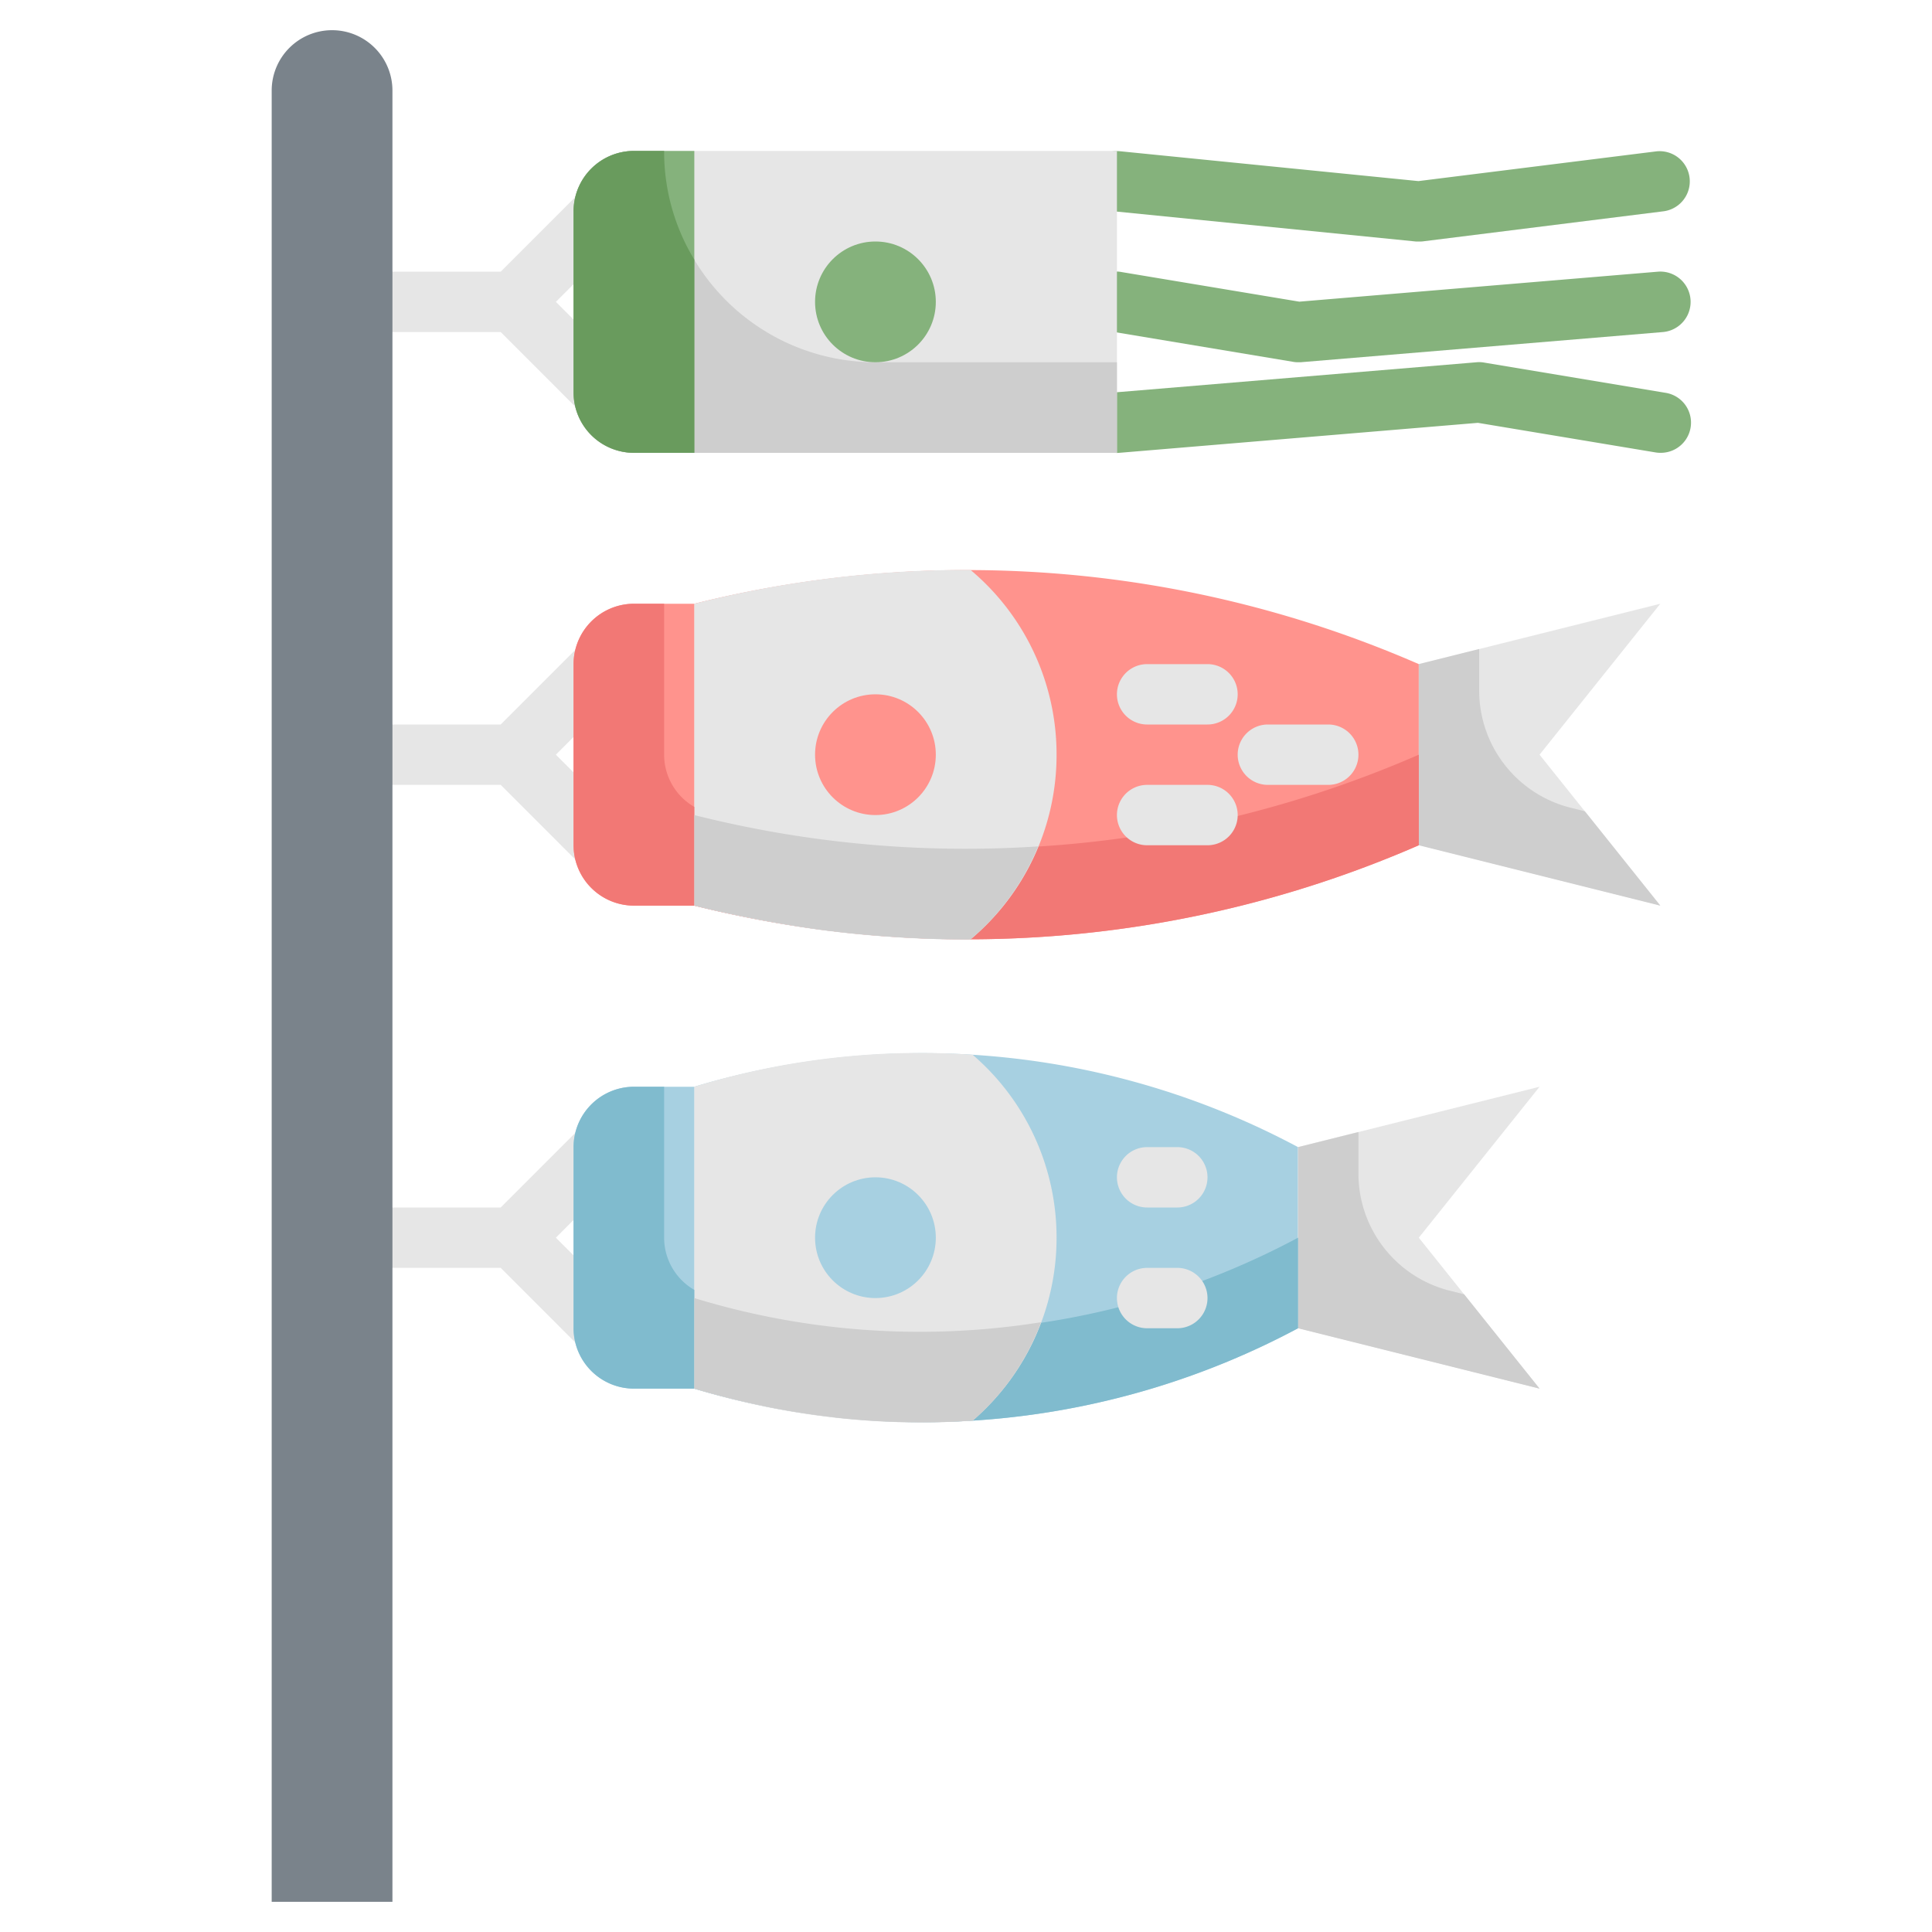 <svg viewBox="0 0 64 64" xmlns="http://www.w3.org/2000/svg"><g id="Layer_22" data-name="Layer 22"><g fill="#85b27c"><path d="m47 8a.848.848 0 0 1 -.1 0l-10-1a1 1 0 0 1 .2-1.99l9.887.989 7.889-.986a1 1 0 0 1 .248 1.984l-8 1a.861.861 0 0 1 -.124.003z"/><path d="m43 12a.9.9 0 0 1 -.164-.014l-6-1a1 1 0 1 1 .328-1.972l5.877.979 11.876-.993a1 1 0 0 1 .166 2l-12 1c-.027 0-.056 0-.083 0z"/><path d="m55 15a.927.927 0 0 1 -.165-.014l-5.877-.979-11.875.993a1 1 0 0 1 -.166-2l12-1a.929.929 0 0 1 .247.011l6 1a1 1 0 0 1 -.164 1.989z"/></g><path d="m20.383 6.076a1 1 0 0 0 -1.09.217l-2.707 2.707h-4.586a1 1 0 0 0 0 2h4.586l2.707 2.707a1 1 0 0 0 1.707-.707v-6a1 1 0 0 0 -.617-.924zm-1.383 4.51-.586-.586.586-.586z" fill="#e6e6e6"/><path d="m21 5h16a0 0 0 0 1 0 0v10a0 0 0 0 1 0 0h-16a2 2 0 0 1 -2-2v-6a2 2 0 0 1 2-2z" fill="#e6e6e6"/><path d="m29 12a7 7 0 0 1 -7-7h-1a2 2 0 0 0 -2 2v6a2 2 0 0 0 2 2h16v-3z" fill="#cecece"/><circle cx="29" cy="10" fill="#85b27c" r="2"/><path d="m21 5h2a0 0 0 0 1 0 0v10a0 0 0 0 1 0 0h-2a2 2 0 0 1 -2-2v-6a2 2 0 0 1 2-2z" fill="#85b27c"/><path d="m23 8.6v6.4h-2a2.006 2.006 0 0 1 -2-2v-6a2.006 2.006 0 0 1 2-2h1a6.882 6.882 0 0 0 1 3.6z" fill="#699b5d"/><path d="m47 28a37.368 37.368 0 0 1 -24 2v-10a37.368 37.368 0 0 1 24 2z" fill="#ff938d"/><path d="m55 30-8-2v-6l8-2-4 5z" fill="#e6e6e6"/><path d="m49 22.877v-1.377l-2 .5v6l8 2-2.5-3.125-.47-.118a4 4 0 0 1 -3.03-3.88z" fill="#cecece"/><path d="m44 24h-2a1 1 0 0 0 0 2h2a1 1 0 0 0 0-2z" fill="#e6e6e6"/><path d="m38 24h2a1 1 0 0 0 0-2h-2a1 1 0 0 0 0 2z" fill="#e6e6e6"/><path d="m23 27v3a37.368 37.368 0 0 0 24-2v-3a37.368 37.368 0 0 1 -24 2z" fill="#f27875"/><path d="m40 26h-2a1 1 0 0 0 0 2h2a1 1 0 0 0 0-2z" fill="#e6e6e6"/><path d="m20.383 21.076a1 1 0 0 0 -1.09.217l-2.707 2.707h-4.586a1 1 0 0 0 0 2h4.586l2.707 2.707a1 1 0 0 0 1.707-.707v-6a1 1 0 0 0 -.617-.924zm-1.383 4.51-.586-.586.586-.586z" fill="#e6e6e6"/><path d="m21 20h2a0 0 0 0 1 0 0v10a0 0 0 0 1 0 0h-2a2 2 0 0 1 -2-2v-6a2 2 0 0 1 2-2z" fill="#ff938d"/><path d="m35 25a7.97 7.97 0 0 1 -2.85 6.12 36.729 36.729 0 0 1 -9.15-1.12v-10a36.729 36.729 0 0 1 9.15-1.12 7.97 7.97 0 0 1 2.85 6.12z" fill="#e6e6e6"/><path d="m23 26.73v3.27h-2a2.006 2.006 0 0 1 -2-2v-6a2.006 2.006 0 0 1 2-2h1v5a2 2 0 0 0 1 1.73z" fill="#f27875"/><circle cx="29" cy="25" fill="#ff938d" r="2"/><path d="m25.5 30.532c.685.123 1.37.233 2.055.318.029 0 .058 0 .087.009.664.08 1.328.138 1.993.181.134.009.267.018.4.025.7.038 1.408.06 2.112.055a7.982 7.982 0 0 0 2.241-3.082 36.685 36.685 0 0 1 -11.388-1.038v3c.686.171 1.371.316 2.057.448.148.029.296.057.443.084z" fill="#cecece"/><path d="m43 44a26.363 26.363 0 0 1 -20 2v-10a26.363 26.363 0 0 1 20 2z" fill="#a7d0e1"/><path d="m51 46-8-2v-6l8-2-4 5z" fill="#e6e6e6"/><path d="m45 38.877v-1.377l-2 .5v6l8 2-2.5-3.125-.47-.118a4 4 0 0 1 -3.03-3.88z" fill="#cecece"/><path d="m38 40h1a1 1 0 0 0 0-2h-1a1 1 0 0 0 0 2z" fill="#e6e6e6"/><path d="m23 43v3a26.363 26.363 0 0 0 20-2v-3a26.363 26.363 0 0 1 -20 2z" fill="#80bbce"/><path d="m38 44h1a1 1 0 0 0 0-2h-1a1 1 0 0 0 0 2z" fill="#e6e6e6"/><path d="m20.383 37.076a1 1 0 0 0 -1.09.217l-2.707 2.707h-4.586a1 1 0 0 0 0 2h4.586l2.707 2.707a1 1 0 0 0 .707.293.987.987 0 0 0 .383-.076 1 1 0 0 0 .617-.924v-6a1 1 0 0 0 -.617-.924zm-1.383 4.51-.586-.586.586-.586z" fill="#e6e6e6"/><path d="m21 36h2a0 0 0 0 1 0 0v10a0 0 0 0 1 0 0h-2a2 2 0 0 1 -2-2v-6a2 2 0 0 1 2-2z" fill="#a7d0e1"/><path d="m35 41a7.979 7.979 0 0 1 -2.78 6.06 25.56 25.56 0 0 1 -9.22-1.06v-10a25.56 25.56 0 0 1 9.22-1.06 7.979 7.979 0 0 1 2.78 6.06z" fill="#e6e6e6"/><path d="m23 42.73v3.27h-2a2.006 2.006 0 0 1 -2-2v-6a2.006 2.006 0 0 1 2-2h1v5a2 2 0 0 0 1 1.73z" fill="#80bbce"/><circle cx="29" cy="41" fill="#a7d0e1" r="2"/><path d="m25.363 46.594c.692.142 1.385.251 2.078.336.093.011.186.025.28.035q1.027.114 2.056.142l.262.006c.718.013 1.435 0 2.151-.052h.032a7.98 7.98 0 0 0 2.263-3.261 25.521 25.521 0 0 1 -11.485-.8v3c.724.217 1.449.4 2.174.552.063.013.126.029.189.042z" fill="#cecece"/><path d="m11 1a2 2 0 0 1 2 2v60a0 0 0 0 1 0 0h-4a0 0 0 0 1 0 0v-60a2 2 0 0 1 2-2z" fill="#7a838b"/></g></svg>